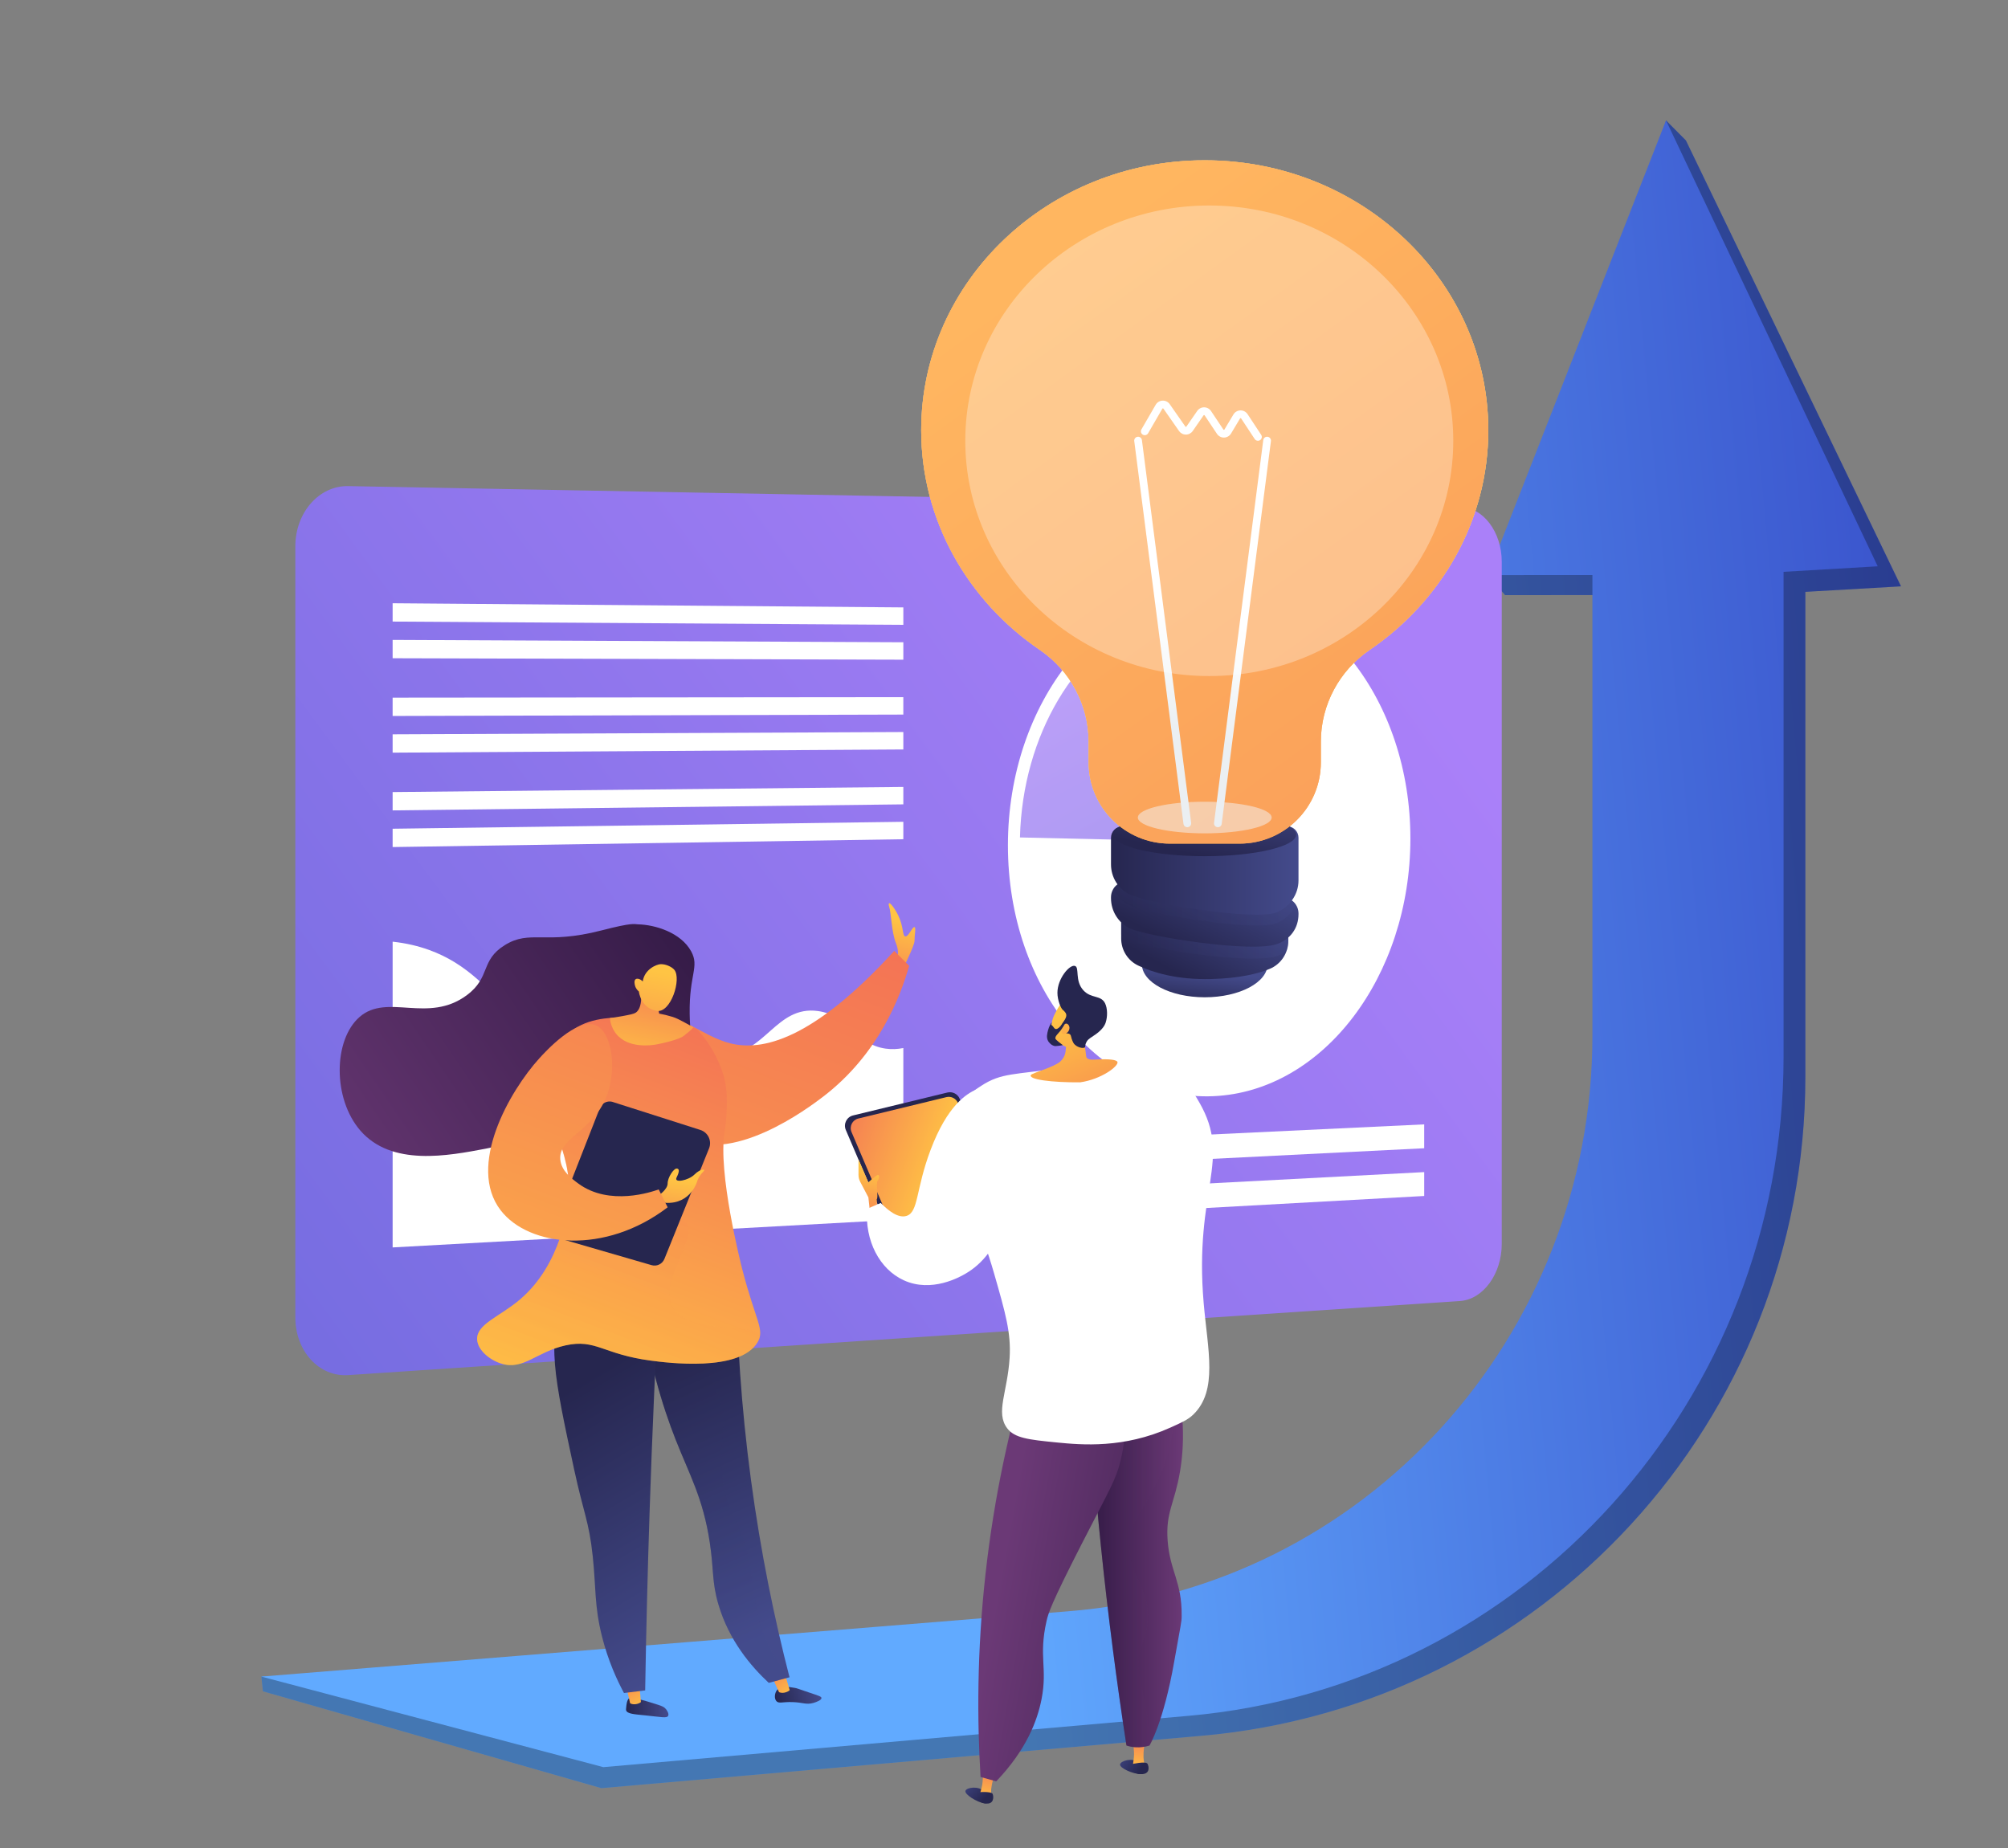 <svg xmlns="http://www.w3.org/2000/svg" width="415" height="382" viewBox="0 0 415 382" fill="none"><rect x="0" y="0" width="415" height="382" fill="#808080" stroke="none"/><path d="M348.434 29.027L344.319 24.887L339.261 50.731L307.53 118.865L311.059 123.005L332.984 122.995V218.187C332.984 280.52 285.018 332.356 222.871 337.183L54.016 346.535L54.334 349.581L124.284 369.597L248.188 358.786C318.861 352.673 373.118 293.52 373.118 222.584V122.331L392.887 121.19L348.434 29.027Z" fill="url(#paint0_linear_335_1995)"></path><path d="M348.434 29.027L344.319 24.887L339.261 50.731L307.53 118.865L311.059 123.005L332.984 122.995V218.187C332.984 280.52 285.018 332.356 222.871 337.183L54.016 346.535L54.334 349.581L124.284 369.597L248.188 358.786C318.861 352.673 373.118 293.52 373.118 222.584V122.331L392.887 121.19L348.434 29.027Z" fill="black" fill-opacity="0.3"></path><path d="M344.319 24.887L307.53 118.865L329.111 118.855V214.046C329.111 276.38 281.897 328.216 220.726 333.043L54.016 346.535L124.692 365.253L245.646 354.646C315.21 348.533 368.616 289.38 368.616 218.444V118.191L388.075 117.05L344.319 24.887Z" fill="url(#paint1_linear_335_1995)"></path><path d="M71.966 100.474L301.73 104.752C306.513 104.841 310.372 109.934 310.372 116.128L310.372 257.121C310.372 263.315 306.512 268.594 301.73 268.912L71.966 284.223C65.942 284.624 61.034 279.277 61.034 272.277L61.034 112.945C61.034 105.945 65.942 100.362 71.966 100.474Z" fill="url(#paint2_linear_335_1995)"></path><path d="M208.31 174.728C208.31 204.38 227.545 227.581 250.775 226.57C273.471 225.583 291.491 201.753 291.491 173.322C291.491 144.892 273.471 121.671 250.775 121.451C227.545 121.226 208.31 145.077 208.31 174.728Z" fill="white"></path><path opacity="0.35" d="M210.805 173.097C211.338 151.767 222.449 133.814 237.622 127.179C241.758 125.371 246.185 124.398 250.78 124.436C272.203 124.611 289.232 146.516 289.232 173.364C289.232 200.213 272.203 222.694 250.78 223.593C228.883 224.513 210.772 202.626 210.772 174.691C210.772 174.157 210.791 173.628 210.805 173.097Z" fill="white"></path><path opacity="0.7" d="M210.805 173.097C211.338 151.767 222.449 133.814 237.622 127.179C241.758 125.371 246.185 124.398 250.78 124.436C272.203 124.611 289.232 146.516 289.232 173.364C289.232 200.213 272.203 222.694 250.78 223.593C228.883 224.513 210.772 202.626 210.772 174.691C210.772 174.157 210.791 173.628 210.805 173.097Z" fill="white"></path><g opacity="0.74"><path d="M210.799 173.093C211.332 151.763 222.444 133.81 237.617 127.175L250.775 174.011L210.799 173.093Z" fill="url(#paint3_linear_335_1995)"></path></g><path d="M205.197 241.794L294.343 237.333V232.398L205.197 236.631V241.794Z" fill="white"></path><path d="M205.199 252.116L294.346 247.199V242.265L205.199 246.953V252.116Z" fill="white"></path><path d="M110.319 209.392C117.047 209.79 118.045 204.392 124.661 203.917C135.864 203.112 138.605 218.275 149.376 218.109C158.154 217.974 160.361 207.782 169.036 208.972C175.476 209.856 176.743 215.842 183.014 216.739C184.265 216.917 185.496 216.859 186.696 216.621V252.026L81.147 257.831V194.637C86.851 195.252 91.012 197.07 93.991 198.902C101.149 203.305 103.523 208.991 110.319 209.392Z" fill="white"></path><path d="M81.146 128.475L186.695 129.147V125.544L81.146 124.686V128.475Z" fill="white"></path><path d="M81.146 136.053L186.695 136.352V132.75L81.146 132.264V136.053Z" fill="white"></path><path d="M81.144 147.985L186.693 147.698V144.095L81.144 144.196V147.985Z" fill="white"></path><path d="M81.146 155.567L186.695 154.906V151.304L81.146 151.778V155.567Z" fill="white"></path><path d="M81.146 167.502L186.695 166.255V162.652L81.146 163.713V167.502Z" fill="white"></path><path d="M81.146 175.08L186.695 173.461L186.695 169.858L81.146 171.291V175.08Z" fill="white"></path><path d="M185.178 199.281C185.178 199.281 186.134 197.368 185.178 194.978C184.222 192.587 184.222 188.762 183.744 187.327C183.628 186.981 183.652 186.774 183.761 186.693C183.986 186.526 185.019 187.9 185.656 189.24C186.786 191.616 186.473 193.425 187.091 193.543C187.781 193.675 188.554 191.487 189.003 191.631C189.351 191.742 189.003 193.152 189.003 194.499C189.003 195.456 186.612 200.237 186.612 200.237L185.178 199.281Z" fill="url(#paint4_linear_335_1995)"></path><path d="M133.053 219.962C132.939 217.62 132.688 212.502 135.518 210.718C139.257 208.361 144.761 214.095 150.925 215.648C157.407 217.281 167.865 215.11 184.82 196.543C185.847 197.571 186.874 198.598 187.901 199.625C186.151 205.785 181.656 217.903 170.029 226.741C167.315 228.804 150.824 241.339 140.449 234.752C135.362 231.523 133.284 224.674 133.053 219.962Z" fill="url(#paint5_linear_335_1995)"></path><path d="M130.032 350.996C129.554 351.384 129.467 352.353 129.409 352.987C129.384 353.269 129.371 353.411 129.402 353.511C129.633 354.24 131.047 354.317 133.265 354.543C136.769 354.901 137.812 355.177 138.086 354.655C138.343 354.167 137.721 353.367 137.651 353.278C137.274 352.804 136.812 352.631 135.919 352.338C134.265 351.794 133.148 351.496 132.81 351.405C130.698 350.842 130.345 350.741 130.032 350.996Z" fill="url(#paint6_linear_335_1995)"></path><path d="M132.11 347.796L132.461 351.789C132.362 351.982 131.175 352.561 130.232 352.065L129.331 348.14L132.11 347.796Z" fill="url(#paint7_linear_335_1995)"></path><path d="M160.662 349.234C160.09 349.866 159.959 351.03 160.457 351.603C160.946 352.167 161.681 351.744 163.767 351.806C166.002 351.873 166.585 352.401 168.103 351.982C168.717 351.812 169.8 351.401 169.78 350.963C169.765 350.655 169.214 350.496 167.371 349.879C164.757 349.003 164.768 348.955 164.213 348.863C162.818 348.632 161.418 348.4 160.662 349.234Z" fill="url(#paint8_linear_335_1995)"></path><path d="M162.089 345.587L163.21 349.315C163.125 349.515 161.986 350.182 161.008 349.76L159.344 346.141L162.089 345.587Z" fill="url(#paint9_linear_335_1995)"></path><path d="M152.137 263.942C152.297 276.47 153.152 290.556 155.203 305.861C157.231 320.986 160.072 334.653 163.171 346.671C161.741 347.056 160.311 347.44 158.882 347.825C155.254 344.443 150.678 339.118 148.47 331.594C147.1 326.923 147.556 324.524 146.687 318.78C145.303 309.634 142.499 304.842 139.602 297.467C136.998 290.839 133.92 281.113 132.27 268.112C138.892 266.722 145.514 265.332 152.137 263.942Z" fill="url(#paint10_linear_335_1995)"></path><path opacity="0.3" d="M152.137 263.942C148.232 266.919 143.378 271.613 143.531 277.27C143.645 281.468 146.409 282.24 148.461 288.363C150.978 295.871 147.912 297.957 149.694 307.467C151.02 314.546 152.649 313.018 154.624 321.642C156.382 329.32 155.601 332.761 158.322 338.897C159.887 342.428 161.805 345.032 163.171 346.671C161.741 347.056 160.311 347.44 158.882 347.825C155.254 344.443 150.678 339.118 148.47 331.594C147.1 326.924 147.556 324.524 146.687 318.78C145.303 309.634 142.499 304.842 139.602 297.467C136.998 290.839 133.92 281.113 132.27 268.112C138.892 266.722 145.515 265.332 152.137 263.942Z" fill="url(#paint11_linear_335_1995)"></path><path d="M136.385 263.999C135.511 279.933 134.792 296.163 134.247 312.681C133.839 325.076 133.539 337.313 133.34 349.39C131.879 349.57 130.419 349.751 128.958 349.931C127.547 347.304 125.672 343.287 124.388 338.138C122.828 331.885 123.189 328.171 122.504 321.69C121.736 314.421 120.622 312.837 118.647 303.667C114.638 285.058 112.633 275.753 117.104 269.964C118.555 268.085 123.104 263.371 136.385 263.999Z" fill="url(#paint12_linear_335_1995)"></path><path d="M142.477 220.293C144.117 219.231 142.623 216.139 142.535 209.497C142.427 201.359 144.588 199.842 142.852 196.649C140.729 192.745 135.385 191.129 131.845 191.053C131.064 191.036 130.881 190.61 124.339 192.304C112.553 195.356 109.602 192.084 104.324 195.353C99.225 198.511 101.458 201.969 96.506 205.673C88.479 211.676 80.039 205.186 74.302 210.208C68.876 214.957 68.751 227.059 74.458 233.663C80.928 241.149 92.595 238.9 100.415 237.415C102.06 237.103 110.37 235.358 119.023 228.972C123.809 225.439 127.096 221.666 129.187 218.886C129.677 218.334 130.443 217.665 131.454 217.557C132.667 217.427 133.642 218.17 134.112 218.495C136.579 220.203 140.867 221.337 142.477 220.293Z" fill="url(#paint13_linear_335_1995)"></path><path d="M136.523 211.499C136.523 211.499 122.832 207.506 116.802 214.332C115.863 215.394 114.912 216.959 114.183 220.414C111.624 232.534 118.434 236.851 117.505 247.848C117.398 249.108 116.209 261.2 107.427 268.632C103.251 272.167 98.492 273.687 98.609 276.82C98.694 279.076 101.266 281.132 103.648 281.859C108.206 283.25 110.865 279.409 116.875 278.08C123.156 276.691 124.612 279.922 134.51 281.229C137.805 281.664 152.844 283.65 156.554 277.45C158.134 274.811 156.187 273.153 153.405 262.334C153.124 261.24 148.309 242.226 149.766 233.941C149.892 233.222 150.318 230.311 150.192 226.448C150.161 225.492 150.041 224.425 149.766 223.151C149.766 223.151 148.603 217.754 144.404 213.119C143.802 212.454 143.083 211.761 136.523 211.499Z" fill="url(#paint14_linear_335_1995)"></path><g opacity="0.3"><path d="M116.802 214.331C115.422 214.316 114.345 219.644 114.183 220.413C111.624 232.533 118.434 236.85 117.505 247.847C117.398 249.107 116.209 261.2 107.427 268.632C103.251 272.167 98.492 273.686 98.609 276.82C98.694 279.076 101.266 281.132 103.648 281.859C108.206 283.249 110.865 279.409 116.875 278.08C123.156 276.691 124.611 279.921 134.51 281.229C137.805 281.664 152.844 283.65 156.554 277.45C156.938 276.809 157.082 276.529 157.045 276.256C156.63 273.242 142.707 275.983 139.218 270.491C135.809 265.126 144.642 255.497 141.683 252.62C139.372 250.373 133.479 255.755 128.741 253.236C125.77 251.656 125.28 248.046 123.811 240.294C121.232 226.684 118.897 214.354 116.802 214.331Z" fill="url(#paint15_linear_335_1995)"></path></g><path d="M132.126 202.617C132.312 203.483 133.256 208.131 131.354 209.327C130.942 209.587 130.149 209.735 128.565 210.032C127.528 210.227 126.657 210.346 126.043 210.419C126.132 211.199 126.395 212.467 127.294 213.621C129.816 216.857 134.872 216.019 135.593 215.888C138.136 215.425 140.639 214.639 141.243 214.159C142.163 213.427 142.887 212.879 143.315 212.322C142.331 211.846 140.344 210.592 139.01 210.181C138.014 209.874 137.078 209.656 136.227 209.499C136.088 208.601 135.948 207.703 135.808 206.805C134.581 205.409 133.353 204.013 132.126 202.617Z" fill="url(#paint16_linear_335_1995)"></path><path d="M132.037 204.933C132.037 204.933 132.381 208.34 135.692 208.94C138.657 209.478 140.889 202.313 139.372 200.46C138.866 199.842 137.616 199.253 136.533 199.284C135.771 199.306 133.198 200.286 132.839 202.861C132.326 202.321 131.688 202.166 131.373 202.392C130.973 202.679 131.187 203.513 131.236 203.702C131.404 204.356 131.831 204.762 132.037 204.933Z" fill="url(#paint17_linear_335_1995)"></path><path d="M137.309 260.225L146.542 237.36C147.166 235.814 146.344 234.063 144.755 233.555L126.484 227.718C125.426 227.478 124.352 228.047 123.956 229.056L114.515 253.161C114.044 254.361 114.707 255.706 115.945 256.065L134.67 261.499C135.746 261.811 136.884 261.262 137.309 260.225Z" fill="#26264F"></path><path d="M136.133 247.077C136.133 247.077 137.982 245.845 137.982 244.612C137.982 243.38 139.215 241.531 139.831 241.531C140.447 241.531 140.447 242.147 139.831 243.38C139.215 244.612 142.296 243.996 143.528 242.763C144.761 241.531 145.994 241.531 145.377 242.147C144.403 243.121 144.145 243.996 144.145 243.996C144.145 243.996 142.912 248.926 137.52 248.618L136.133 247.077Z" fill="url(#paint18_linear_335_1995)"></path><path d="M123.194 211.946C119.252 210.187 112.656 217.438 111.485 218.725C105.273 225.555 96.459 241.036 103.474 250.155C109.326 257.763 125.039 259.439 137.985 249.539C137.368 248.306 136.752 247.074 136.136 245.841C134.792 246.328 125.953 249.388 119.497 244.609C118.127 243.595 116.021 242.036 115.799 239.678C115.385 235.286 122.059 233.934 125.043 227.353C127.684 221.528 126.594 213.463 123.194 211.946Z" fill="url(#paint19_linear_335_1995)"></path><path d="M231.489 364.682C231.625 363.928 234.059 363.246 235.264 364.256C235.862 364.757 236.274 365.773 235.928 366.231C235.802 366.398 236.318 366.692 235.824 366.698C234.184 366.717 231.352 365.431 231.489 364.682Z" fill="url(#paint20_linear_335_1995)"></path><path d="M234.149 364.686L236.674 364.812C235.799 363.222 236.851 358.897 236.851 358.897L234.125 358.978C234.125 358.978 234.192 360.233 234.358 362.098C234.415 362.737 234.31 363.698 234.149 364.686Z" fill="url(#paint21_linear_335_1995)"></path><path d="M233.817 364.648C233.817 364.648 236.83 363.954 237.156 364.552C237.482 365.15 237.735 366.75 235.823 366.698C233.912 366.647 233.647 365.155 233.817 364.648Z" fill="url(#paint22_linear_335_1995)"></path><path d="M199.533 370.148C199.774 369.421 202.279 369.086 203.331 370.254C203.853 370.834 204.119 371.897 203.712 372.303C203.564 372.451 204.033 372.814 203.543 372.751C201.917 372.54 199.293 370.87 199.533 370.148Z" fill="url(#paint23_linear_335_1995)"></path><path d="M202.493 370.848L204.973 371.335C204.336 369.636 205.997 365.507 205.997 365.507L203.288 365.195C203.288 365.195 203.174 366.447 203.071 368.317C203.036 368.957 202.794 369.894 202.493 370.848Z" fill="url(#paint24_linear_335_1995)"></path><path d="M201.843 370.44C201.843 370.44 204.924 370.175 205.163 370.812C205.402 371.449 205.428 373.069 203.543 372.751C201.657 372.432 201.604 370.918 201.843 370.44Z" fill="url(#paint25_linear_335_1995)"></path><path d="M224.63 283.546C225.306 295.097 226.252 307.108 227.526 319.538C229.002 333.938 230.795 347.697 232.806 360.774C235.285 361.624 237.575 360.774 237.575 360.774C237.575 360.774 240.473 356.027 242.685 343.411C244.104 335.316 244.202 335.418 244.218 334.006C244.298 326.882 241.799 324.82 241.322 318.452C240.882 312.561 242.757 310.797 243.877 304.164C244.739 299.064 245.062 291.632 242.344 281.918C236.44 282.461 230.535 283.004 224.63 283.546Z" fill="url(#paint26_linear_335_1995)"></path><path opacity="0.3" d="M224.63 283.546C225.306 295.097 226.252 307.108 227.526 319.537C229.002 333.938 230.795 347.697 232.806 360.774C235.285 361.624 237.575 360.774 237.575 360.774C237.544 359.563 237.459 357.739 237.207 355.536C236.536 349.692 235.467 348.029 235.358 344.443C235.217 339.857 236.878 339.716 237.207 335.199C237.716 328.199 233.872 326.539 233.509 320.409C233.126 313.932 237.181 311.801 240.288 303.77C242.122 299.029 243.75 291.911 242.344 281.918C236.44 282.461 230.535 283.004 224.63 283.546Z" fill="url(#paint27_linear_335_1995)"></path><path d="M212.196 283.185C208.802 294.617 205.513 308.817 203.68 325.325C201.9 341.346 201.933 355.574 202.658 367.285C203.737 367.586 204.815 367.888 205.894 368.189C212.167 361.626 214.406 355.594 215.262 351.188C216.528 344.671 214.621 342.461 216.284 335.092C216.667 333.396 217.205 331.575 223.438 319.357C229.386 307.695 230.606 306.001 231.614 301.813C233.052 295.835 232.672 290.534 232.125 286.983C225.482 285.717 218.839 284.451 212.196 283.185Z" fill="url(#paint28_linear_335_1995)"></path><path d="M185.448 258.476L174.804 233.541C174.272 232.296 174.986 230.871 176.303 230.551L195.801 225.816C196.854 225.56 197.937 226.113 198.347 227.117L208.138 251.082C208.625 252.275 207.983 253.629 206.75 254.007L188.106 259.711C187.034 260.039 185.888 259.506 185.448 258.476Z" fill="#26264F"></path><path d="M185.93 257.273L175.987 233.983C175.49 232.819 176.158 231.488 177.387 231.189L195.6 226.766C196.584 226.527 197.595 227.044 197.978 227.981L207.123 250.366C207.579 251.481 206.978 252.746 205.827 253.098L188.412 258.427C187.411 258.733 186.341 258.235 185.93 257.273Z" fill="url(#paint29_linear_335_1995)"></path><path d="M179.792 250.429L179.472 247.491L177.78 244.264C177.549 243.824 177.429 243.336 177.429 242.839V239.635L179.472 244.361C179.472 244.361 180.814 243.148 181.325 242.892C181.836 242.637 181.772 243.659 181.389 244.042C181.005 244.425 181.58 247.555 181.197 247.874L181.325 249.791L179.792 250.429Z" fill="url(#paint30_linear_335_1995)"></path><path d="M196.016 231.715C197.605 227.828 201.017 225.593 202.786 224.433C206.972 221.691 209.652 222.191 219.265 220.729C232.077 218.78 233.61 216.932 237.916 218.429C243.572 220.396 246.526 225.53 247.88 227.883C254.705 239.744 246.726 245.772 248.774 269.4C249.611 279.049 251.756 287.434 246.603 292.394C245.518 293.438 244.304 293.984 241.876 295.076C232.248 299.408 223.616 298.662 218.371 298.142C212.599 297.571 209.682 297.243 208.151 295.204C205.707 291.947 208.223 287.806 208.662 280.641C208.978 275.497 207.808 271.42 205.469 263.268C200.03 244.315 192.97 239.162 196.016 231.715Z" fill="white"></path><path d="M217.46 213.737C216.876 211.659 217.896 209.735 218.121 209.32C219.062 207.584 219.303 207.347 219.752 207.046L220.376 206.661C220.376 206.661 220.412 206.647 220.45 206.633C220.85 206.491 222.216 206.449 222.492 206.508C223.375 206.697 224.316 210.296 224.048 215.384C224.084 215.578 224.12 215.774 224.154 215.971C224.293 216.774 224.403 217.562 224.489 218.332C224.571 219.068 225.615 219.051 226.355 219.004C229.357 218.813 230.826 219.068 230.954 219.515C231.193 220.353 227.632 223.092 223.235 223.708C217.334 223.752 212.534 223.124 213.05 222.195C213.279 221.782 217.851 220.587 219.137 219.403C220.314 218.319 220.219 217.2 220.315 216.398C219.959 216.213 217.889 215.268 217.46 213.737Z" fill="url(#paint31_linear_335_1995)"></path><path d="M218.542 205.216C218.547 206.792 219.29 208.476 219.668 208.746C219.717 208.781 219.992 208.999 220.239 209.37C220.273 209.42 220.302 209.48 220.329 209.556C220.674 210.55 219.095 211.719 219.399 212.163C219.62 212.486 220.694 212.055 220.822 212.333C220.942 212.595 220.05 213.138 220.186 213.452C220.289 213.69 220.838 213.473 221.184 213.836C221.357 214.017 221.306 214.16 221.489 214.713C221.593 215.026 221.737 215.368 221.849 215.559C222.394 216.484 223.937 216.822 224.234 216.452C224.317 216.349 224.246 216.262 224.33 215.915C224.33 215.915 224.408 215.594 224.632 215.223C224.951 214.693 225.721 214.314 226.499 213.754C227.938 212.717 228.329 211.834 228.447 211.535C228.489 211.429 228.515 211.349 228.533 211.291C228.908 210.129 228.909 208.422 228.387 207.373C227.512 205.614 225.538 206.449 223.922 204.707C222.058 202.697 223.169 199.95 222.157 199.647C221.042 199.312 218.532 202.301 218.542 205.216Z" fill="#26264F"></path><path d="M219.964 211.793C220.351 211.262 221.03 211.761 221.034 212.448C221.038 213.134 220.372 213.849 219.727 213.713C219.081 213.577 219.444 212.507 219.964 211.793Z" fill="url(#paint32_linear_335_1995)"></path><path d="M220.283 210.644L219.386 211.81C219.386 211.81 218.42 213.239 217.856 212.456C217.395 211.816 217.276 211.831 217.247 211.858C217.242 211.863 217.241 211.87 217.239 211.87C217.231 211.868 217.307 211.552 217.375 211.274C217.136 211.616 216.808 212.172 216.608 212.92C216.415 213.646 216.208 214.423 216.617 215.17C216.641 215.213 217.092 216.008 217.935 216.2C217.935 216.2 218.266 216.276 219.666 216.03C219.666 216.03 218.136 214.919 218.113 214.655C218.049 213.938 219.044 213.55 219.783 212.08C220.068 211.512 220.208 210.998 220.283 210.644Z" fill="#26264F"></path><path d="M179.217 249.855C180.154 249.45 181.09 249.045 182.027 248.641C183.61 250.26 185.63 251.835 187.329 251.324C189.861 250.562 189.228 245.903 192.311 237.719C195.804 228.445 199.767 226.062 201.764 225.2C202.879 224.718 203.649 224.399 204.574 224.625C208.832 225.666 210.24 236.762 209.045 245.064C208.372 249.742 207.052 258.914 199.528 263.268C198.46 263.886 192.576 267.291 186.754 264.609C181.78 262.318 178.706 256.441 179.217 249.855Z" fill="white"></path><path opacity="0.75" d="M307.59 88.93C307.59 58.113 281.353 33.131 248.989 33.131C216.625 33.131 190.388 58.113 190.388 88.93C190.388 107.632 200.052 124.184 214.883 134.308C221.175 138.603 224.991 145.682 224.991 153.301V157.571C224.991 166.849 232.512 174.37 241.79 174.37H256.187C265.465 174.37 272.986 166.849 272.986 157.571V153.301C272.986 145.682 276.802 138.603 283.094 134.308C297.926 124.184 307.59 107.632 307.59 88.93Z" fill="#F4F7FA"></path><path d="M248.989 206.13C256.168 206.13 261.988 203.049 261.988 199.248C261.988 195.447 256.168 192.366 248.989 192.366C241.81 192.366 235.99 195.447 235.99 199.248C235.99 203.049 241.81 206.13 248.989 206.13Z" fill="url(#paint33_linear_335_1995)"></path><path d="M231.717 186.954V193.982C231.717 196.36 233.071 198.538 235.217 199.562C238.196 200.983 243.15 202.542 250.35 202.358C256.191 202.208 260 201.254 262.421 200.252C264.76 199.284 266.26 196.971 266.26 194.439V190.55L231.717 186.954Z" fill="url(#paint34_linear_335_1995)"></path><path opacity="0.3" d="M231.717 193.11C232.244 193.622 232.853 194.056 233.538 194.382C236.881 195.976 258.777 199.538 264.058 197.554C264.744 197.296 265.361 196.951 265.902 196.535C266.133 195.872 266.26 195.165 266.26 194.439V190.55L231.717 186.954V193.11Z" fill="url(#paint35_linear_335_1995)"></path><path d="M233.251 182.172C231.306 181.969 229.613 183.495 229.613 185.451V185.65C229.613 188.318 231.131 190.762 233.539 191.91C236.881 193.505 258.777 197.067 264.058 195.082C266.717 194.083 268.365 191.8 268.365 188.96V188.8C268.365 187.111 267.089 185.695 265.409 185.52L233.251 182.172Z" fill="url(#paint36_linear_335_1995)"></path><path opacity="0.3" d="M265.409 185.52L233.251 182.172C231.982 182.04 230.824 182.645 230.17 183.623C230.816 185.145 231.992 186.419 233.539 187.156C236.881 188.75 259.709 192.777 264.058 190.727C265.751 189.929 267.079 188.583 267.79 186.946C267.26 186.168 266.408 185.624 265.409 185.52Z" fill="url(#paint37_linear_335_1995)"></path><path d="M231.993 170.785C230.679 170.785 229.613 171.851 229.613 173.165V178.67C229.613 181.338 231.131 183.782 233.539 184.93C236.881 186.524 259.71 190.55 264.058 188.501C266.628 187.29 268.365 184.82 268.365 181.98V173.165C268.365 171.851 267.299 170.785 265.985 170.785H231.993Z" fill="url(#paint38_linear_335_1995)"></path><path d="M248.989 176.967C259.425 176.967 267.886 174.967 267.886 172.499C267.886 170.032 259.425 168.031 248.989 168.031C238.552 168.031 230.092 170.032 230.092 172.499C230.092 174.967 238.552 176.967 248.989 176.967Z" fill="url(#paint39_linear_335_1995)"></path><path d="M307.59 88.93C307.59 58.113 281.353 33.131 248.989 33.131C216.625 33.131 190.388 58.113 190.388 88.93C190.388 107.632 200.052 124.184 214.883 134.308C221.175 138.603 224.991 145.682 224.991 153.301V157.571C224.991 166.849 232.512 174.37 241.79 174.37H256.187C265.465 174.37 272.986 166.849 272.986 157.571V153.301C272.986 145.682 276.802 138.603 283.094 134.308C297.926 124.184 307.59 107.632 307.59 88.93Z" fill="url(#paint40_linear_335_1995)"></path><path d="M307.59 88.93C307.59 58.113 281.353 33.131 248.989 33.131C216.625 33.131 190.388 58.113 190.388 88.93C190.388 107.632 200.052 124.184 214.883 134.308C221.175 138.603 224.991 145.682 224.991 153.301V157.571C224.991 166.849 232.512 174.37 241.79 174.37H256.187C265.465 174.37 272.986 166.849 272.986 157.571V153.301C272.986 145.682 276.802 138.603 283.094 134.308C297.926 124.184 307.59 107.632 307.59 88.93Z" fill="url(#paint41_linear_335_1995)"></path><path opacity="0.5" d="M248.989 172.245C256.626 172.245 262.816 170.781 262.816 168.976C262.816 167.17 256.626 165.707 248.989 165.707C241.352 165.707 235.162 167.17 235.162 168.976C235.162 170.781 241.352 172.245 248.989 172.245Z" fill="#F4F7FA"></path><path d="M245.384 170.977C244.988 170.977 244.644 170.683 244.592 170.28L234.42 91.173C234.364 90.735 234.673 90.335 235.111 90.279C235.55 90.22 235.949 90.531 236.005 90.969L246.178 170.076C246.234 170.514 245.925 170.915 245.487 170.971C245.452 170.975 245.418 170.977 245.384 170.977Z" fill="url(#paint42_linear_335_1995)"></path><path d="M251.703 170.977C251.669 170.977 251.635 170.975 251.601 170.971C251.163 170.915 250.854 170.514 250.91 170.076L261.082 90.969C261.139 90.532 261.539 90.219 261.977 90.279C262.415 90.335 262.724 90.735 262.668 91.173L252.495 170.28C252.443 170.683 252.1 170.977 251.703 170.977Z" fill="url(#paint43_linear_335_1995)"></path><path d="M259.984 91.106C259.724 91.106 259.47 90.98 259.316 90.747L256.509 86.488C256.48 86.444 256.435 86.419 256.395 86.424C256.325 86.426 256.295 86.475 256.286 86.491L254.432 89.596C254.125 90.11 253.587 90.426 252.992 90.441C252.401 90.46 251.842 90.166 251.509 89.667L248.964 85.851C248.936 85.81 248.899 85.788 248.854 85.788C248.8 85.798 248.774 85.807 248.747 85.846L246.511 89.078C246.188 89.545 245.659 89.824 245.095 89.825H245.091C244.528 89.825 243.997 89.548 243.672 89.081L240.449 84.464C240.42 84.422 240.379 84.408 240.335 84.403C240.289 84.405 240.253 84.429 240.228 84.472L237.286 89.551C237.065 89.933 236.575 90.063 236.194 89.842C235.812 89.621 235.682 89.132 235.903 88.75L238.845 83.671C239.144 83.155 239.676 82.832 240.268 82.807C240.855 82.777 241.418 83.06 241.759 83.549L244.982 88.167C245.01 88.207 245.047 88.227 245.091 88.227C245.135 88.227 245.17 88.207 245.197 88.169L247.433 84.937C247.76 84.465 248.299 84.183 248.867 84.19C249.44 84.195 249.973 84.484 250.293 84.965L252.838 88.78C252.867 88.823 252.91 88.859 252.952 88.843C253.021 88.842 253.051 88.792 253.06 88.776L254.914 85.672C255.222 85.156 255.763 84.84 256.359 84.826C256.95 84.813 257.512 85.106 257.843 85.609L260.651 89.868C260.893 90.236 260.792 90.731 260.423 90.974C260.287 91.064 260.135 91.106 259.984 91.106Z" fill="url(#paint44_linear_335_1995)"></path><path opacity="0.44" d="M249.926 139.736C277.776 139.736 300.353 117.963 300.353 91.105C300.353 64.247 277.776 42.474 249.926 42.474C222.076 42.474 199.499 64.247 199.499 91.105C199.499 117.963 222.076 139.736 249.926 139.736Z" fill="white" fill-opacity="0.69"></path><defs><linearGradient id="paint0_linear_335_1995" x1="179.406" y1="62.894" x2="448.238" y2="37.947" gradientUnits="userSpaceOnUse"><stop offset="0.004" stop-color="#61AAFF"></stop><stop offset="1" stop-color="#303DBF"></stop></linearGradient><linearGradient id="paint1_linear_335_1995" x1="177.625" y1="62.415" x2="442.648" y2="37.862" gradientUnits="userSpaceOnUse"><stop offset="0.004" stop-color="#61AAFF"></stop><stop offset="1" stop-color="#303DBF"></stop></linearGradient><linearGradient id="paint2_linear_335_1995" x1="277.74" y1="117.435" x2="-29.871" y2="343.313" gradientUnits="userSpaceOnUse"><stop stop-color="#AA80F9"></stop><stop offset="0.996" stop-color="#6165D7"></stop></linearGradient><linearGradient id="paint3_linear_335_1995" x1="211.438" y1="126.723" x2="289.011" y2="268.94" gradientUnits="userSpaceOnUse"><stop stop-color="#AA80F9"></stop><stop offset="0.996" stop-color="#6165D7"></stop></linearGradient><linearGradient id="paint4_linear_335_1995" x1="186.498" y1="190.106" x2="181.975" y2="208.078" gradientUnits="userSpaceOnUse"><stop stop-color="#FFC444"></stop><stop offset="0.996" stop-color="#F36F56"></stop></linearGradient><linearGradient id="paint5_linear_335_1995" x1="110.167" y1="339.666" x2="170.677" y2="180.736" gradientUnits="userSpaceOnUse"><stop stop-color="#FFC444"></stop><stop offset="0.996" stop-color="#F36F56"></stop></linearGradient><linearGradient id="paint6_linear_335_1995" x1="138.102" y1="352.781" x2="129.374" y2="353.034" gradientUnits="userSpaceOnUse"><stop stop-color="#444B8C"></stop><stop offset="0.996" stop-color="#26264F"></stop></linearGradient><linearGradient id="paint7_linear_335_1995" x1="133.092" y1="352.907" x2="128.318" y2="345.508" gradientUnits="userSpaceOnUse"><stop stop-color="#FFC444"></stop><stop offset="0.996" stop-color="#F36F56"></stop></linearGradient><linearGradient id="paint8_linear_335_1995" x1="169.282" y1="349.13" x2="160.338" y2="351.589" gradientUnits="userSpaceOnUse"><stop stop-color="#444B8C"></stop><stop offset="0.996" stop-color="#26264F"></stop></linearGradient><linearGradient id="paint9_linear_335_1995" x1="163.737" y1="350.557" x2="158.3" y2="343.394" gradientUnits="userSpaceOnUse"><stop stop-color="#FFC444"></stop><stop offset="0.996" stop-color="#F36F56"></stop></linearGradient><linearGradient id="paint10_linear_335_1995" x1="166.236" y1="334.027" x2="141.494" y2="278.254" gradientUnits="userSpaceOnUse"><stop stop-color="#444B8C"></stop><stop offset="0.996" stop-color="#26264F"></stop></linearGradient><linearGradient id="paint11_linear_335_1995" x1="166.236" y1="334.027" x2="141.494" y2="278.254" gradientUnits="userSpaceOnUse"><stop stop-color="#444B8C"></stop><stop offset="0.996" stop-color="#26264F"></stop></linearGradient><linearGradient id="paint12_linear_335_1995" x1="151.245" y1="337.919" x2="119.852" y2="285.6" gradientUnits="userSpaceOnUse"><stop stop-color="#444B8C"></stop><stop offset="0.996" stop-color="#26264F"></stop></linearGradient><linearGradient id="paint13_linear_335_1995" x1="147.265" y1="188.808" x2="60.121" y2="248" gradientUnits="userSpaceOnUse"><stop stop-color="#311944"></stop><stop offset="1" stop-color="#6B3976"></stop></linearGradient><linearGradient id="paint14_linear_335_1995" x1="116.739" y1="297.567" x2="150.839" y2="208.003" gradientUnits="userSpaceOnUse"><stop stop-color="#FFC444"></stop><stop offset="0.996" stop-color="#F36F56"></stop></linearGradient><linearGradient id="paint15_linear_335_1995" x1="117.206" y1="296.223" x2="146.458" y2="219.392" gradientUnits="userSpaceOnUse"><stop stop-color="#FFC444"></stop><stop offset="0.996" stop-color="#F36F56"></stop></linearGradient><linearGradient id="paint16_linear_335_1995" x1="132.457" y1="221.458" x2="137.565" y2="198.272" gradientUnits="userSpaceOnUse"><stop stop-color="#FFC444"></stop><stop offset="0.996" stop-color="#F36F56"></stop></linearGradient><linearGradient id="paint17_linear_335_1995" x1="135.92" y1="200.8" x2="130.065" y2="230.957" gradientUnits="userSpaceOnUse"><stop stop-color="#FFC444"></stop><stop offset="0.996" stop-color="#F36F56"></stop></linearGradient><linearGradient id="paint18_linear_335_1995" x1="140.925" y1="243.953" x2="138.17" y2="260.485" gradientUnits="userSpaceOnUse"><stop stop-color="#FFC444"></stop><stop offset="0.233" stop-color="#FCB048"></stop><stop offset="0.996" stop-color="#F36F56"></stop></linearGradient><linearGradient id="paint19_linear_335_1995" x1="92.71" y1="313.891" x2="145.12" y2="176.234" gradientUnits="userSpaceOnUse"><stop stop-color="#FFC444"></stop><stop offset="0.996" stop-color="#F36F56"></stop></linearGradient><linearGradient id="paint20_linear_335_1995" x1="230.137" y1="362.507" x2="235.495" y2="366.068" gradientUnits="userSpaceOnUse"><stop stop-color="#444B8C"></stop><stop offset="0.996" stop-color="#26264F"></stop></linearGradient><linearGradient id="paint21_linear_335_1995" x1="235.192" y1="366.053" x2="235.609" y2="357.689" gradientUnits="userSpaceOnUse"><stop stop-color="#FFC444"></stop><stop offset="0.996" stop-color="#F36F56"></stop></linearGradient><linearGradient id="paint22_linear_335_1995" x1="230.539" y1="361.902" x2="235.898" y2="365.463" gradientUnits="userSpaceOnUse"><stop stop-color="#444B8C"></stop><stop offset="0.996" stop-color="#26264F"></stop></linearGradient><linearGradient id="paint23_linear_335_1995" x1="198.499" y1="367.805" x2="203.306" y2="372.081" gradientUnits="userSpaceOnUse"><stop stop-color="#444B8C"></stop><stop offset="0.996" stop-color="#26264F"></stop></linearGradient><linearGradient id="paint24_linear_335_1995" x1="203.329" y1="372.351" x2="204.942" y2="364.133" gradientUnits="userSpaceOnUse"><stop stop-color="#FFC444"></stop><stop offset="0.996" stop-color="#F36F56"></stop></linearGradient><linearGradient id="paint25_linear_335_1995" x1="198.982" y1="367.262" x2="203.789" y2="371.538" gradientUnits="userSpaceOnUse"><stop stop-color="#444B8C"></stop><stop offset="0.996" stop-color="#26264F"></stop></linearGradient><linearGradient id="paint26_linear_335_1995" x1="224.63" y1="321.535" x2="244.493" y2="321.535" gradientUnits="userSpaceOnUse"><stop stop-color="#311944"></stop><stop offset="1" stop-color="#6B3976"></stop></linearGradient><linearGradient id="paint27_linear_335_1995" x1="224.63" y1="321.535" x2="242.875" y2="321.535" gradientUnits="userSpaceOnUse"><stop stop-color="#311944"></stop><stop offset="1" stop-color="#6B3976"></stop></linearGradient><linearGradient id="paint28_linear_335_1995" x1="261.374" y1="335.129" x2="206.732" y2="325.269" gradientUnits="userSpaceOnUse"><stop stop-color="#311944"></stop><stop offset="0.741" stop-color="#5C3169"></stop><stop offset="1" stop-color="#6B3976"></stop></linearGradient><linearGradient id="paint29_linear_335_1995" x1="193.89" y1="243.302" x2="168.914" y2="234.439" gradientUnits="userSpaceOnUse"><stop stop-color="#FFC444"></stop><stop offset="0.637" stop-color="#F78E50"></stop><stop offset="0.996" stop-color="#F36F56"></stop></linearGradient><linearGradient id="paint30_linear_335_1995" x1="180.091" y1="241.452" x2="177.153" y2="254.865" gradientUnits="userSpaceOnUse"><stop stop-color="#FFC444"></stop><stop offset="0.996" stop-color="#F36F56"></stop></linearGradient><linearGradient id="paint31_linear_335_1995" x1="217.398" y1="210.428" x2="231.011" y2="241.658" gradientUnits="userSpaceOnUse"><stop stop-color="#FFC444"></stop><stop offset="0.996" stop-color="#F36F56"></stop></linearGradient><linearGradient id="paint32_linear_335_1995" x1="216.376" y1="204.016" x2="231.575" y2="238.885" gradientUnits="userSpaceOnUse"><stop stop-color="#FFC444"></stop><stop offset="0.996" stop-color="#F36F56"></stop></linearGradient><linearGradient id="paint33_linear_335_1995" x1="247.768" y1="209.013" x2="248.809" y2="200.687" gradientUnits="userSpaceOnUse"><stop offset="0.004" stop-color="#26264F"></stop><stop offset="1" stop-color="#444B8C"></stop></linearGradient><linearGradient id="paint34_linear_335_1995" x1="243.488" y1="201.425" x2="253.895" y2="182.691" gradientUnits="userSpaceOnUse"><stop offset="0.004" stop-color="#26264F"></stop><stop offset="1" stop-color="#444B8C"></stop></linearGradient><linearGradient id="paint35_linear_335_1995" x1="231.717" y1="192.547" x2="266.26" y2="192.547" gradientUnits="userSpaceOnUse"><stop offset="0.004" stop-color="#26264F"></stop><stop offset="1" stop-color="#444B8C"></stop></linearGradient><linearGradient id="paint36_linear_335_1995" x1="244.479" y1="196.305" x2="254.756" y2="176.531" gradientUnits="userSpaceOnUse"><stop offset="0.004" stop-color="#26264F"></stop><stop offset="1" stop-color="#444B8C"></stop></linearGradient><linearGradient id="paint37_linear_335_1995" x1="230.17" y1="186.725" x2="267.79" y2="186.725" gradientUnits="userSpaceOnUse"><stop offset="0.004" stop-color="#26264F"></stop><stop offset="1" stop-color="#444B8C"></stop></linearGradient><linearGradient id="paint38_linear_335_1995" x1="229.613" y1="179.928" x2="268.365" y2="179.928" gradientUnits="userSpaceOnUse"><stop offset="0.004" stop-color="#26264F"></stop><stop offset="1" stop-color="#444B8C"></stop></linearGradient><linearGradient id="paint39_linear_335_1995" x1="248.026" y1="177.005" x2="251.842" y2="159.138" gradientUnits="userSpaceOnUse"><stop offset="0.004" stop-color="#26264F"></stop><stop offset="1" stop-color="#444B8C"></stop></linearGradient><linearGradient id="paint40_linear_335_1995" x1="240.698" y1="77.313" x2="316.409" y2="197.514" gradientUnits="userSpaceOnUse"><stop stop-color="#FCB148"></stop><stop offset="0.052" stop-color="#FDBA46"></stop><stop offset="0.142" stop-color="#FFC244"></stop><stop offset="0.318" stop-color="#FFC444"></stop><stop offset="0.485" stop-color="#FDB946"></stop><stop offset="0.775" stop-color="#F99C4D"></stop><stop offset="0.866" stop-color="#F8924F"></stop><stop offset="1" stop-color="#F8924F"></stop></linearGradient><linearGradient id="paint41_linear_335_1995" x1="226.196" y1="46.891" x2="355.084" y2="224.945" gradientUnits="userSpaceOnUse"><stop stop-color="#FFB660"></stop><stop offset="0.996" stop-color="#F79256"></stop></linearGradient><linearGradient id="paint42_linear_335_1995" x1="226.865" y1="169.87" x2="242.303" y2="124.77" gradientUnits="userSpaceOnUse"><stop offset="0.494" stop-color="#EBEFF2"></stop><stop offset="1" stop-color="white"></stop></linearGradient><linearGradient id="paint43_linear_335_1995" x1="241.625" y1="174.922" x2="257.063" y2="129.823" gradientUnits="userSpaceOnUse"><stop offset="0.494" stop-color="#EBEFF2"></stop><stop offset="1" stop-color="white"></stop></linearGradient><linearGradient id="paint44_linear_335_1995" x1="221.486" y1="168.027" x2="236.924" y2="122.928" gradientUnits="userSpaceOnUse"><stop offset="0.494" stop-color="#EBEFF2"></stop><stop offset="1" stop-color="white"></stop></linearGradient></defs></svg>